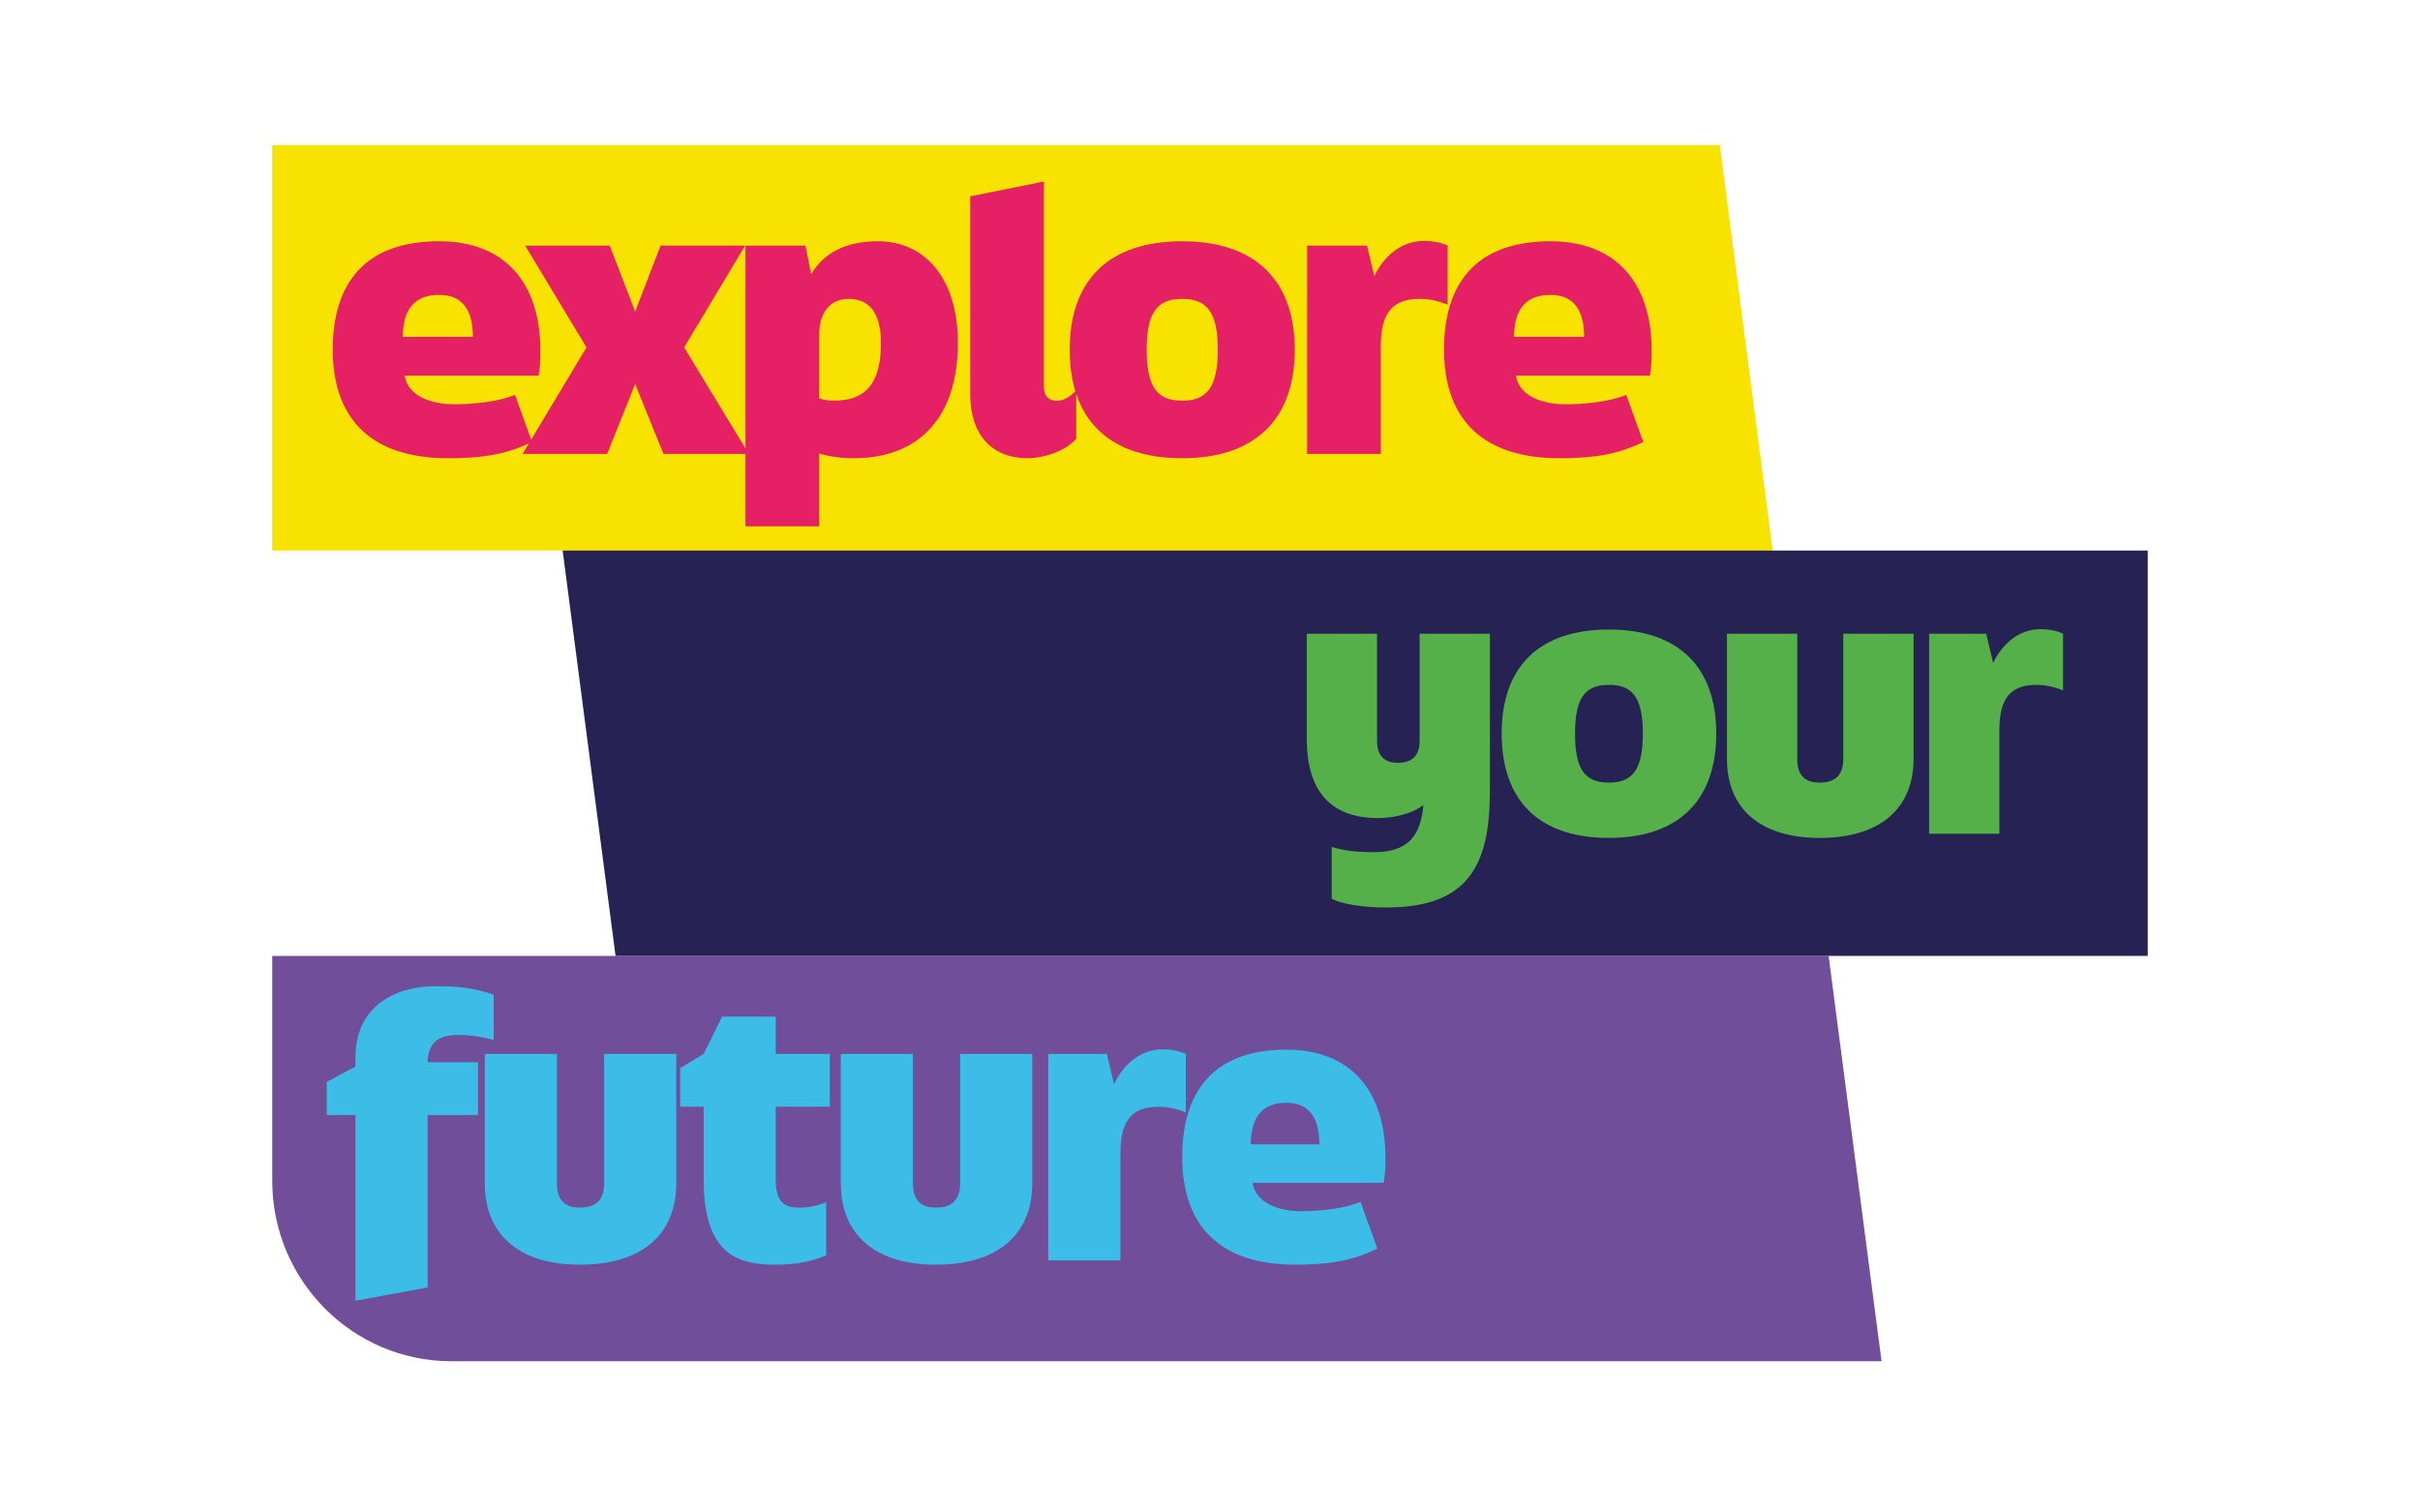 <?xml version="1.0" encoding="UTF-8"?>
<svg width="128px" height="80px" viewBox="0 0 128 80" version="1.1" xmlns="http://www.w3.org/2000/svg" xmlns:xlink="http://www.w3.org/1999/xlink">
    <title>Logo-EYF-volledig</title>
    <g id="Ontwerp-EYF" stroke="none" stroke-width="1" fill="none" fill-rule="evenodd">
        <g id="1600px-window---1400px-container-widthr" transform="translate(-20, 0)">
            <g id="Logo-EYF-volledig" transform="translate(34.4, 7.68)">
                <path d="M82.32,42.88 L-7.10542736e-15,42.88 L-7.10542736e-15,54.776 C-7.10542736e-15,60.047 4.246,64.32 9.483,64.32 L85.12,64.32 L82.32,42.88 Z" id="Fill-2" fill="#704E99"></path>
                <polygon id="Fill-5" fill="#F7E200" points="76.566 0 -7.10542736e-15 0 -7.10542736e-15 21.44 79.36 21.44"></polygon>
                <polygon id="Fill-1" fill="#272254" points="15.36 21.44 18.158 42.88 99.2 42.88 99.2 21.44"></polygon>
                <path d="M32.041,5.081 C34.518,5.081 36.265,7.036 36.265,10.465 C36.265,14.278 34.326,16.558 30.735,16.558 C30.063,16.558 29.449,16.462 28.931,16.309 L28.931,20.16 L25.033,20.16 L25.032,16.328 L20.693,16.328 L19.195,12.63 L17.716,16.328 L13.243,16.328 L13.575,15.773 L13.485,15.817 C12.286,16.358 11.082,16.558 9.325,16.558 C5.005,16.558 3.2,14.259 3.2,10.81 C3.2,7.361 4.851,5.081 8.826,5.081 C12.378,5.081 14.183,7.361 14.183,10.867 C14.183,11.461 14.164,11.749 14.087,12.189 L7.002,12.189 C7.232,13.492 8.845,13.703 9.594,13.703 C10.381,13.703 11.802,13.627 12.839,13.205 L13.696,15.571 L16.622,10.695 L13.377,5.311 L17.851,5.311 L19.195,8.798 L20.539,5.311 L25.013,5.311 L21.787,10.695 L25.032,16.043 L25.033,5.311 L28.201,5.311 L28.508,6.825 C29.122,5.771 30.236,5.081 32.041,5.081 Z M30.486,8.128 C29.603,8.128 28.931,8.741 28.931,10.005 L28.931,13.397 C29.18,13.473 29.449,13.512 29.718,13.512 C31.599,13.512 32.195,12.324 32.195,10.465 C32.195,9.201 31.811,8.128 30.486,8.128 Z M8.826,7.917 C7.482,7.917 6.906,8.741 6.906,10.139 L10.612,10.139 C10.612,8.683 10.036,7.917 8.826,7.917 Z M40.816,1.92 L40.816,12.764 C40.816,13.397 41.2,13.512 41.469,13.512 C41.84,13.512 42.068,13.404 42.48,13.018 C42.281,12.364 42.179,11.627 42.179,10.81 C42.179,7.151 44.234,5.081 48.132,5.081 C51.992,5.081 54.084,7.151 54.084,10.81 C54.084,14.489 51.992,16.558 48.132,16.558 C45.16,16.558 43.26,15.355 42.525,13.154 L42.525,15.523 C41.93,16.232 40.682,16.558 39.971,16.558 C37.994,16.558 36.918,15.236 36.918,13.186 L36.918,2.705 L40.816,1.92 Z M48.132,8.128 C46.865,8.128 46.25,8.76 46.25,10.81 C46.25,12.879 46.865,13.512 48.132,13.512 C49.38,13.512 50.014,12.879 50.014,10.81 C50.014,8.76 49.38,8.128 48.132,8.128 Z M67.603,5.081 C71.155,5.081 72.96,7.361 72.96,10.867 C72.96,11.461 72.941,11.749 72.864,12.189 L65.779,12.189 C66.009,13.492 67.622,13.703 68.371,13.703 C69.158,13.703 70.579,13.627 71.616,13.205 L72.518,15.696 C71.232,16.328 69.984,16.558 68.102,16.558 C63.782,16.558 61.977,14.259 61.977,10.81 C61.977,7.361 63.628,5.081 67.603,5.081 Z M60.92,5.062 C61.343,5.062 61.823,5.139 62.168,5.311 L62.168,8.434 C61.612,8.204 61.093,8.128 60.709,8.128 C59.384,8.128 58.635,8.722 58.635,10.599 L58.635,16.328 L54.737,16.328 L54.737,5.311 L57.906,5.311 L58.29,6.921 C58.77,5.924 59.672,5.062 60.92,5.062 Z M67.603,7.917 C66.259,7.917 65.683,8.741 65.683,10.139 L69.388,10.139 C69.388,8.683 68.812,7.917 67.603,7.917 Z" id="Combined-Shape" fill="#E62064"></path>
                <path d="M60.688,25.839 L64.404,25.839 L64.404,34.156 C64.404,38.057 63.288,40.32 58.931,40.32 C57.667,40.32 56.569,40.136 56.038,39.86 L56.038,37.118 C56.642,37.302 57.283,37.394 58.271,37.394 C60.121,37.394 60.743,36.493 60.889,34.892 C60.285,35.389 59.224,35.591 58.491,35.591 C55.947,35.591 54.72,34.119 54.72,31.414 L54.72,25.839 L58.436,25.839 L58.436,31.488 C58.436,32.261 58.784,32.666 59.535,32.666 C60.322,32.666 60.688,32.261 60.688,31.488 L60.688,25.839 Z M72.496,31.12 C72.496,29.151 71.892,28.544 70.702,28.544 C69.494,28.544 68.908,29.151 68.908,31.12 C68.908,33.107 69.494,33.714 70.702,33.714 C71.892,33.714 72.496,33.107 72.496,31.12 M65.027,31.12 C65.027,27.606 66.986,25.618 70.702,25.618 C74.381,25.618 76.377,27.606 76.377,31.12 C76.377,34.653 74.381,36.64 70.702,36.64 C66.986,36.64 65.027,34.653 65.027,31.12 M76.944,32.463 L76.944,25.839 L80.661,25.839 L80.661,32.463 C80.661,33.346 81.082,33.714 81.851,33.714 C82.638,33.714 83.095,33.346 83.095,32.463 L83.095,25.839 L86.812,25.839 L86.812,32.463 C86.812,35.058 85.072,36.64 81.851,36.64 C78.665,36.64 76.944,35.058 76.944,32.463 M87.636,25.839 L90.656,25.839 L91.022,27.385 C91.48,26.428 92.34,25.6 93.53,25.6 C93.933,25.6 94.391,25.674 94.72,25.839 L94.72,28.838 C94.189,28.618 93.695,28.544 93.329,28.544 C92.066,28.544 91.352,29.114 91.352,30.918 L91.352,36.419 L87.636,36.419 L87.636,25.839 Z" id="Combined-Shape" fill="#55B049"></path>
                <path d="M8.649,44.48 C9.814,44.48 10.791,44.594 11.712,44.936 L11.712,47.328 C10.848,47.1 10.303,47.062 9.795,47.062 C8.743,47.062 8.236,47.537 8.217,48.505 L10.885,48.505 L10.885,51.296 L8.217,51.296 L8.217,60.42 L4.402,61.12 L4.402,51.296 L2.88,51.296 L2.88,49.549 L4.402,48.733 L4.402,48.239 C4.402,45.562 6.488,44.48 8.649,44.48 Z M15.057,48.068 L15.057,54.904 C15.057,55.815 15.489,56.195 16.279,56.195 C17.087,56.195 17.557,55.815 17.557,54.904 L17.557,48.068 L21.371,48.068 L21.371,54.904 C21.371,57.581 19.586,59.213 16.279,59.213 C13.009,59.213 11.242,57.581 11.242,54.904 L11.242,48.068 L15.057,48.068 Z M22.818,54.714 L22.818,50.859 L21.578,50.859 L21.578,48.809 L22.818,48.068 L23.795,46.094 L26.633,46.094 L26.633,48.068 L29.489,48.068 L29.489,50.859 L26.633,50.859 L26.633,54.771 C26.633,56.081 27.291,56.195 27.892,56.195 C28.343,56.195 28.775,56.119 29.301,55.91 L29.301,58.72 C28.474,59.08 27.572,59.213 26.614,59.213 C24.697,59.213 22.818,58.739 22.818,54.714 M30.072,54.904 L30.072,48.068 L33.886,48.068 L33.886,54.904 C33.886,55.815 34.319,56.195 35.108,56.195 C35.916,56.195 36.386,55.815 36.386,54.904 L36.386,48.068 L40.2,48.068 L40.2,54.904 C40.2,57.581 38.415,59.213 35.108,59.213 C31.838,59.213 30.072,57.581 30.072,54.904 M53.637,47.84 C57.114,47.84 58.88,50.1 58.88,53.574 C58.88,54.163 58.861,54.448 58.786,54.884 L51.852,54.884 C52.077,56.175 53.656,56.384 54.389,56.384 C55.159,56.384 56.55,56.308 57.565,55.891 L58.448,58.359 C57.189,58.985 55.967,59.213 54.126,59.213 C49.897,59.213 48.131,56.935 48.131,53.518 C48.131,50.1 49.747,47.84 53.637,47.84 Z M47.097,47.822 C47.511,47.822 47.98,47.898 48.319,48.068 L48.319,51.163 C47.774,50.935 47.266,50.859 46.89,50.859 C45.594,50.859 44.861,51.448 44.861,53.309 L44.861,58.985 L41.046,58.985 L41.046,48.068 L44.147,48.068 L44.523,49.663 C44.993,48.676 45.876,47.822 47.097,47.822 Z M53.637,50.65 C52.322,50.65 51.758,51.467 51.758,52.853 L55.385,52.853 C55.385,51.41 54.821,50.65 53.637,50.65 Z" id="Combined-Shape" fill="#3BBDE8"></path>
            </g>
        </g>
    </g>
</svg>
